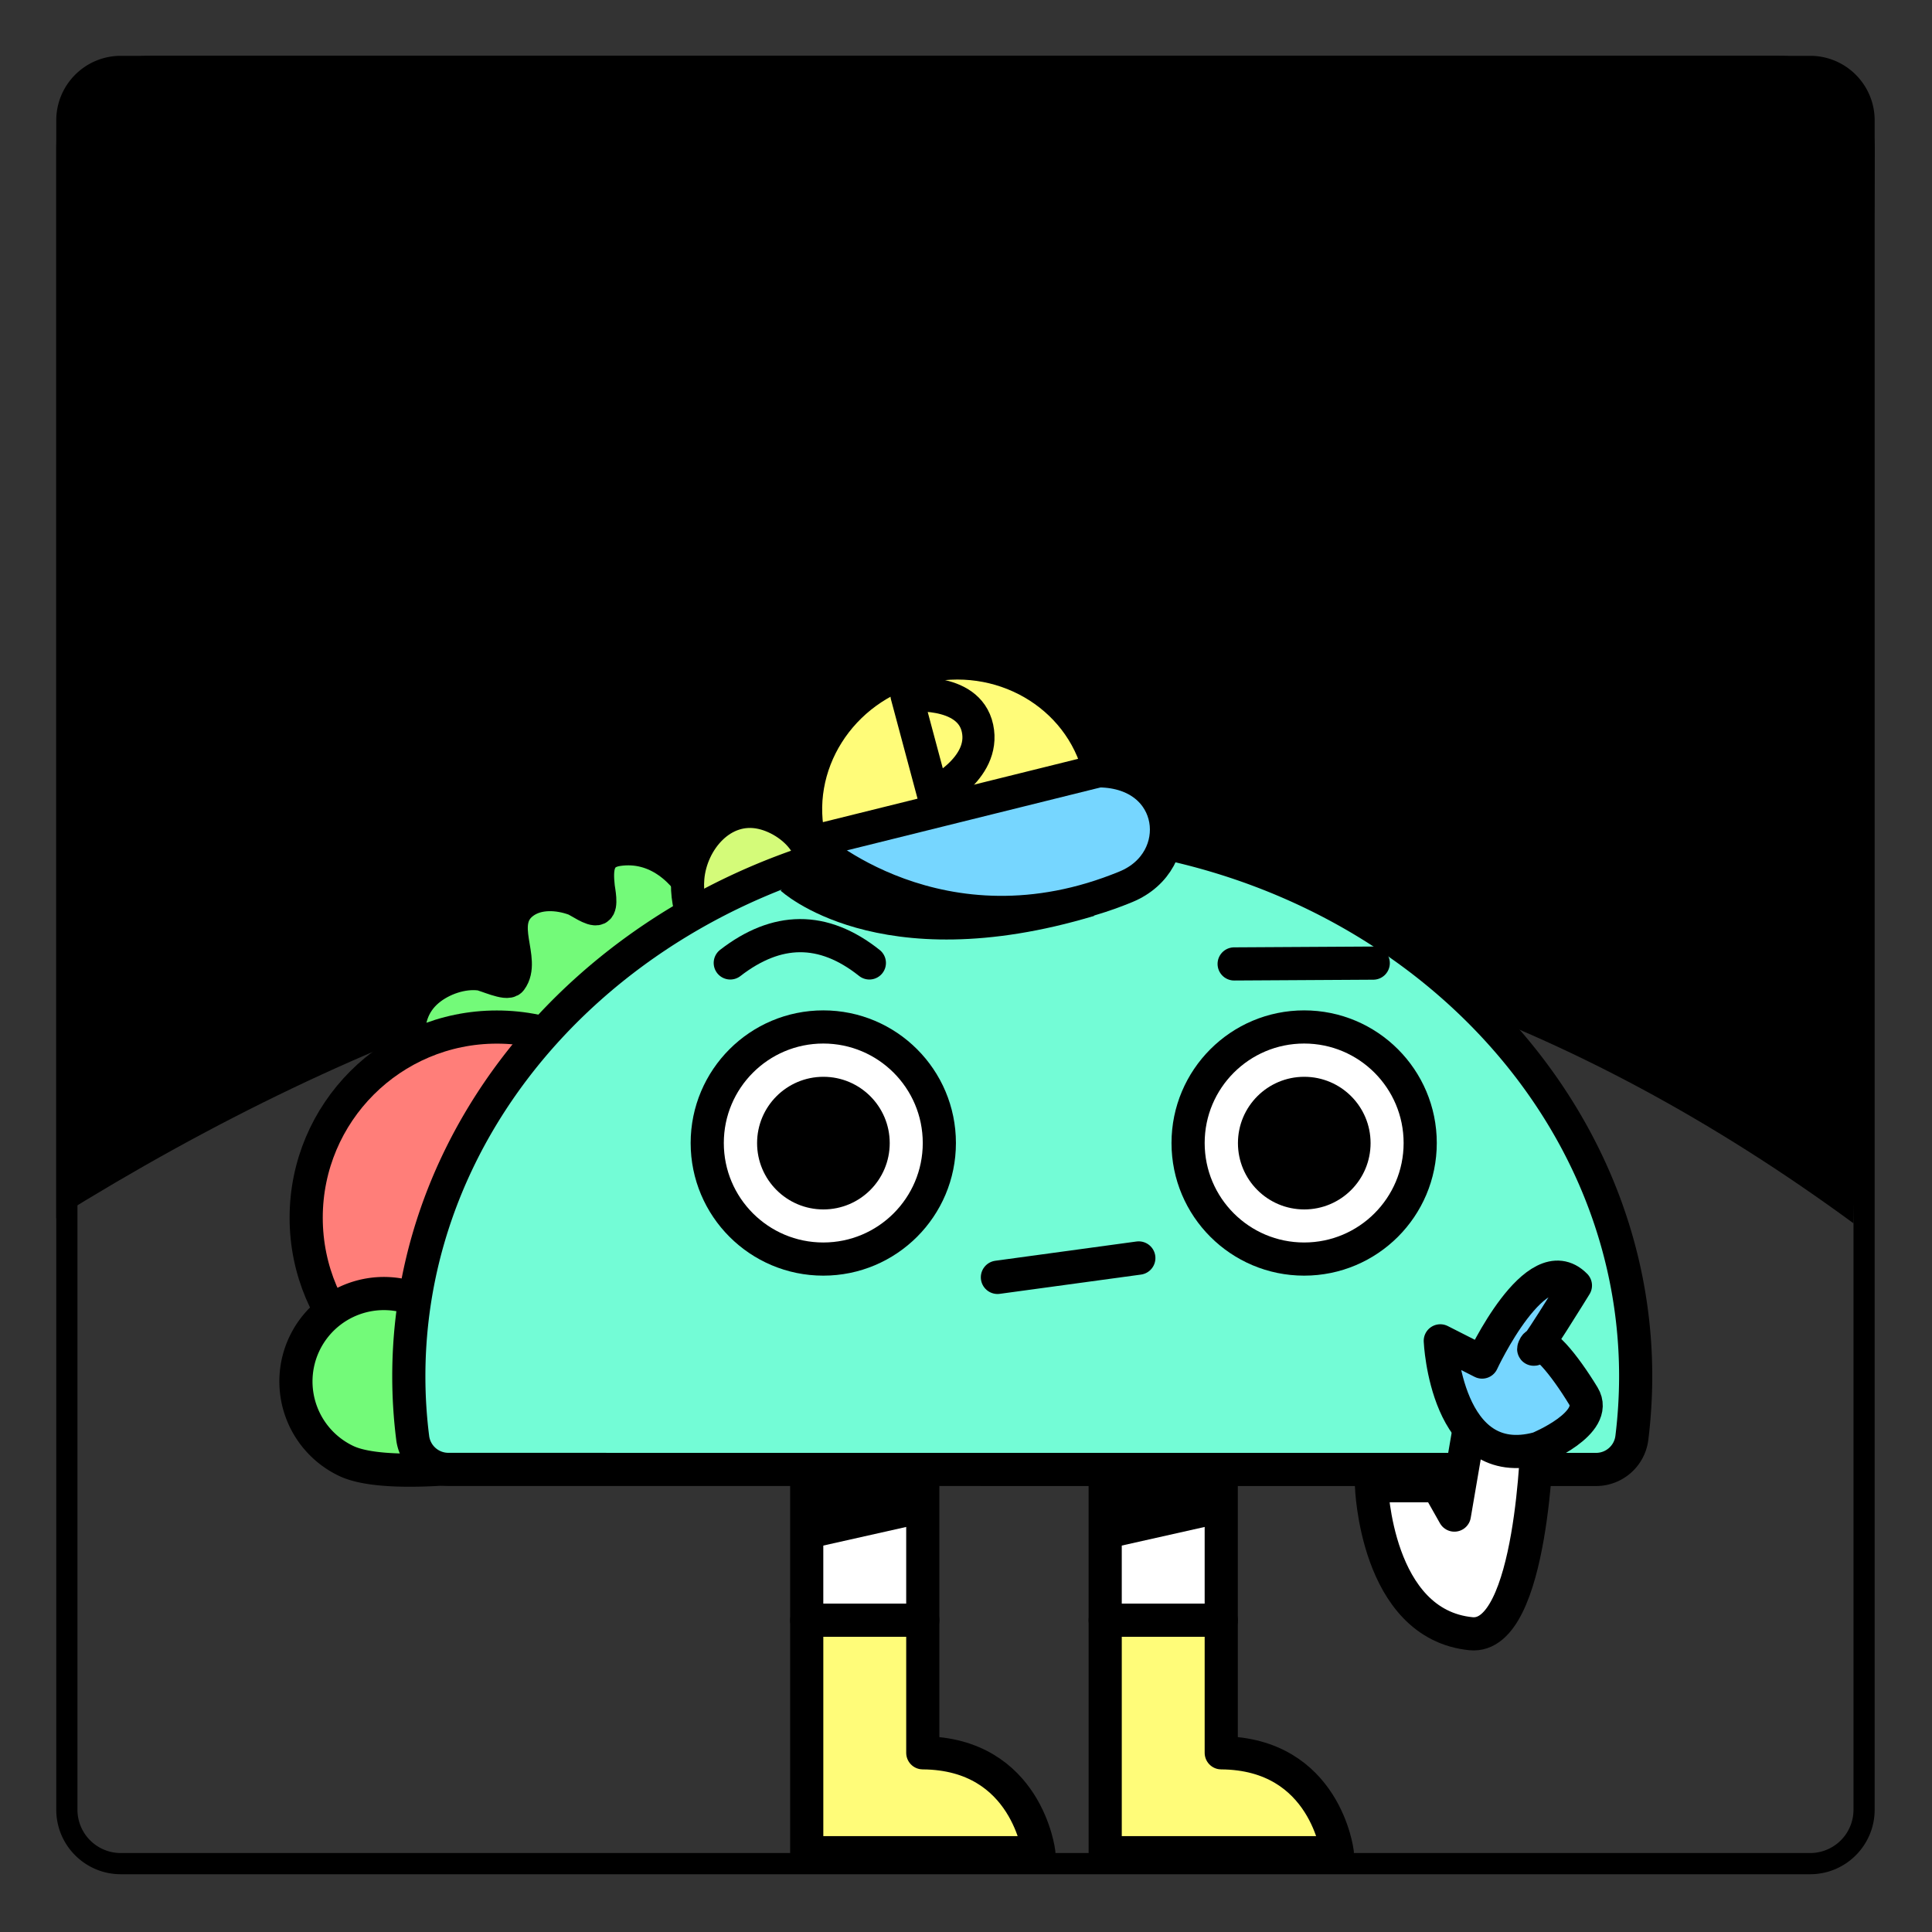 <svg xmlns="http://www.w3.org/2000/svg" xml:space="preserve" style="fill-rule:evenodd;clip-rule:evenodd;stroke-linecap:round;stroke-linejoin:round;stroke-miterlimit:1.5" viewBox="0 0 301 301"><rect x="0" y="0" width="301" height="301" fill="#333333" stroke="none"/><path d="M-64 7h218v236H-64z" style="fill:none" transform="matrix(1.376 0 0 1.271 88.49 -8.55)"/><path d="M292.066 18.748c0-5.547-4.501-10.05-10.045-10.05H18.816c-5.546 0-10.05 4.503-10.05 10.05v263.2c0 5.548 4.504 10.051 10.05 10.051h263.205c5.544 0 10.045-4.503 10.045-10.05zm-3.297 0v263.2a6.75 6.75 0 0 1-6.748 6.75H18.816a6.753 6.753 0 0 1-6.75-6.75v-263.2a6.753 6.753 0 0 1 6.75-6.75h263.205a6.75 6.75 0 0 1 6.748 6.75"/><path d="M292.068 23.103c0-3.821-1.58-7.488-4.4-10.186-2.81-2.697-6.63-4.223-10.61-4.223H23.471c-8.121 0-14.704 6.326-14.704 14.12V189.81c98.65-61.399 192.04-63.76 280.001.778 0 0 3.3-138.734 3.3-167.484"/><path d="M48.593 97.754c-3.283 0-6.96-.722-9.457-2.991-2.901-2.636-4.043-7.612-.717-10.404 1.441-1.21 3.62-1.967 5.499-1.727.573.072 2.851 1.164 3.239.644 1.63-2.184-1.584-6.037 1.344-8.2 1.522-1.125 3.704-.976 5.392-.359.502.184 1.892 1.228 2.418.992.504-.226.144-1.882.102-2.269-.21-1.93-.141-3.647 2.104-3.966 7.966-1.13 12.399 10.621 9.685 16.694-2.205 4.933-6.127 8.847-11.42 10.211-2.297.591-4.753.446-7.079.997" style="fill:#73fa79;stroke:#000;stroke-width:3.5px" transform="matrix(1.474 0 0 1.474 10.058 29.947)"/><circle cx="28.5" cy="116.5" r="11.5" style="fill:#ff7e79;stroke:#000;stroke-width:2px" transform="translate(3.791 -111.203)scale(2.583)"/><path d="M37.305 442S32 449.486 32 452.695A5.307 5.307 0 0 0 37.305 458a5.307 5.307 0 0 0 5.305-5.305c0-3.209-5.305-10.695-5.305-10.695" style="fill:#73fa79;stroke:#000;stroke-width:2px" transform="matrix(-1.1 2.337 -2.337 -1.1 1158.79 626.012)"/><path d="M48.593 97.754c-3.283 0-6.96-.722-9.457-2.991-2.901-2.636-4.043-7.612-.717-10.404 1.441-1.21 3.62-1.967 5.499-1.727" style="fill:#d4fb79;stroke:#000;stroke-width:3.5px" transform="matrix(.894 1.172 -1.172 .894 183.236 6.18)"/><path d="M137.612 143.689c1.092 0 2.015-.81 2.156-1.894q.23-1.856.232-3.725c0-18.252-16.579-33.07-37-33.07s-37 14.818-37 33.07q0 1.87.235 3.725a2.17 2.17 0 0 0 2.153 1.891c10.159.003 59.065.003 69.224.003" style="fill:#73fcd6;stroke:#000;stroke-width:2px" transform="translate(-106.786 -142.213)scale(2.583)"/><path d="M121.63 138.77s15.054 14.09 48.88 3.909l-17.77-17.982s-21.822 1.798-31.11 14.074"/><path d="M94 102c0 .131 5.924 8.962 17.882 7.174 4.015-.601 4.726-5.967.118-7.174" style="fill:#76d6ff;stroke:#000;stroke-width:2px" transform="matrix(2.507 -.622 .622 2.507 -172.964 -65.958)"/><path d="M37 143.639c0-4.771-4.029-8.639-9-8.639s-9 3.868-9 8.639z" style="fill:#fffc79;stroke:#000;stroke-width:2px" transform="matrix(2.507 -.622 .622 2.507 -10.832 -217.023)"/><path d="M79 162v14.026h14s-.699-5.98-7-6.026v-8z" style="fill:#fffc79;stroke:#000;stroke-width:2px" transform="translate(-78.37 -166.028)scale(2.583)"/><path d="M79 162v14.026h14s-.699-5.98-7-6.026v-8z" style="fill:#fffc79;stroke:#000;stroke-width:2px" transform="translate(-31.871 -166.028)scale(2.583)"/><path d="M85 143.689h7v8.588h-7z" style="fill:#fff;stroke:#000;stroke-width:2px" transform="translate(-93.87 -140.91)scale(2.583)"/><path d="M85 143.689h7v8.588h-7z" style="fill:#fff;stroke:#000;stroke-width:2px" transform="translate(-47.37 -140.91)scale(2.583)"/><path d="M125.71 231.742h18.082v5.567l-18.083 4.06zM172.208 231.742h18.083v5.567l-18.083 4.06z"/><circle cx="92" cy="128" r="7" style="fill:#fff;stroke:#000;stroke-width:2px" transform="translate(-109.37 -152.546)scale(2.583)"/><circle cx="92" cy="128" r="7" style="fill:#fff;stroke:#000;stroke-width:2px" transform="translate(-34.454 -152.546)scale(2.583)"/><circle cx="28" cy="109" r="4" transform="translate(55.96 -103.453)scale(2.583)"/><circle cx="28" cy="109" r="4" transform="translate(130.876 -103.453)scale(2.583)"/><path d="m1420 1620 22-3" style="fill:none;stroke:#000;stroke-width:5.2px" transform="translate(-1264.59 -1421)"/><path d="M42.61 402.335c2.797-2.165 5.593-2.225 8.39 0" style="fill:none;stroke:#000;stroke-width:2px" transform="translate(3.711 -889.208)scale(2.583)"/><path d="M42.61 402.335H51" style="fill:none;stroke:#000;stroke-width:2px" transform="matrix(2.583 -.015 .015 2.583 76.18 -888.415)"/><path d="m53 398 2 7s3.993-1.769 3.334-4.655S53 398 53 398" style="fill:none;stroke:#000;stroke-width:2.41px" transform="matrix(2.075 0 0 2.214 31.249 -772.901)"/><path d="M130 298.076s-.253 8.351-6 8.924c-3.752.374-4-12-4-12l4-1 1 5.845 1-1.769z" style="fill:#fff;stroke:#000;stroke-width:2px" transform="matrix(-2.583 0 0 2.583 549.463 -538.453)"/><path d="M37 542.613s-.289 3.997-2.161 3.558c-2.114-.496-4.371-1.341-3.713-1.902.759-.647-2.768 3.515-2.768 3.515C25.334 546.282 31 541 31 541l-2-2s7.717-2.155 8 3.613" style="fill:#76d6ff;stroke:#000;stroke-width:2px" transform="scale(2.583 -2.583)rotate(-71.911 -369.353 189.17)"/></svg>